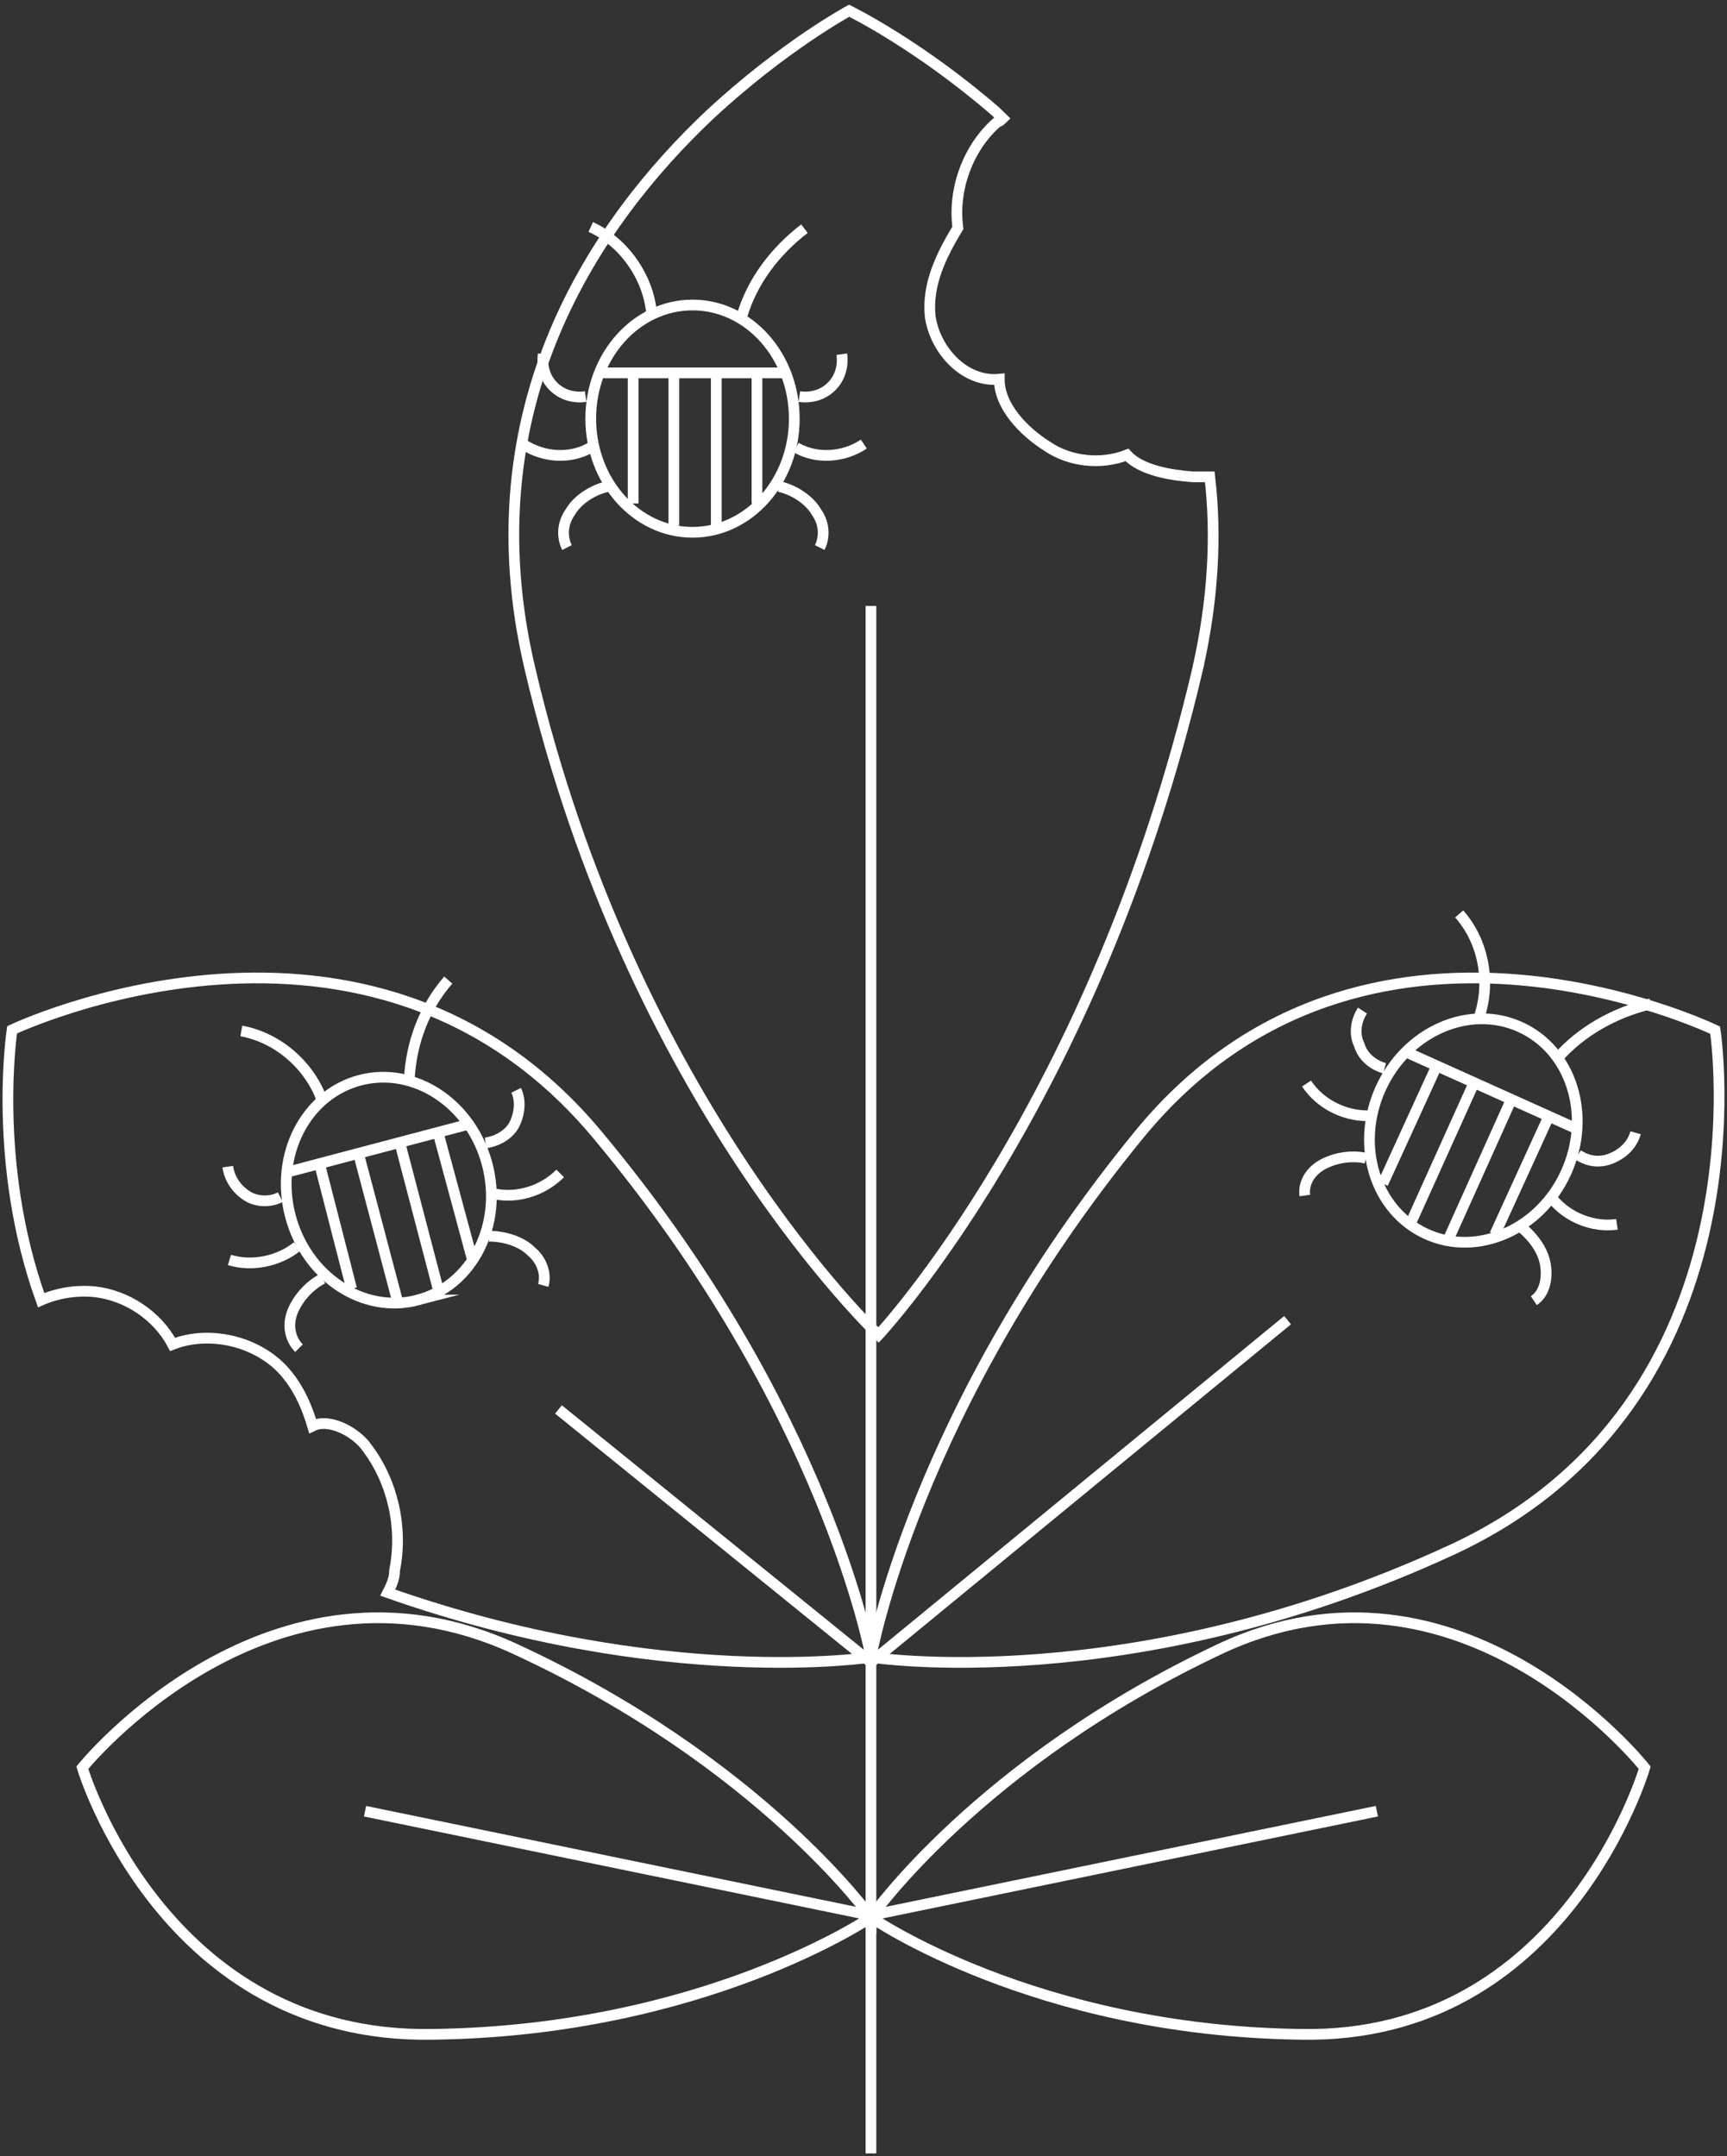 <svg width="161" height="201" fill="none" xmlns="http://www.w3.org/2000/svg"><rect width="100%" height="100%" fill="#333333" stroke="none"/><path d="M111.657 62.337c-9.49 40.474-29.758 62.122-29.758 62.122s-23.002-21.648-32.493-62.122c-5.79-24.472 6.274-41.728 16.73-51.61C73.051 4.293 79.163 1 79.163 1s6.435 3.137 13.673 9.412l.643.628c-.16.157-.321.314-.482.314-2.735 2.353-4.182 6.275-3.7 9.883-1.608 2.667-2.895 5.333-2.573 8.314.482 3.137 3.217 6.118 6.434 5.804 0 2.51 2.252 4.863 4.504 6.275 2.09 1.412 4.986 1.726 7.399.784 1.287 1.412 4.021 1.883 6.112 2.04h1.609c.643 5.49.322 11.452-1.126 17.883zm-30.463 92.158s-19.42 3.012-45.047-6.023c.319-.634.637-1.268.637-2.061.796-3.962-.16-8.242-2.547-11.412-.955-1.427-3.502-2.853-5.093-2.061-.478-1.585-1.114-3.17-2.229-4.597-2.387-3.17-7.163-4.438-10.824-3.011-1.432-2.695-4.297-4.597-7.322-4.914-1.75-.159-3.501.158-4.934.792-4.616-12.839-2.706-25.203-2.706-25.203s33.268-15.85 54.597 9.828c21.33 25.52 25.468 48.662 25.468 48.662zm0-98.008v144.267m-.001-45.777l-29.13-23.582" stroke="#fff" stroke-miterlimit="10"/><path d="M81.194 178.745s-10.252-14.432-33.157-25.015c-22.905-10.584-40.364 11.064-40.364 11.064s7.528 25.337 32.676 24.856c25.307-.321 40.845-10.905 40.845-10.905zm0-.186l-47.165-9.71m47.165-14.354s4.069-23.19 25.035-48.763c20.967-25.574 53.668-9.69 53.668-9.69s5.32 34.627-24.565 48.447c-29.885 13.819-54.138 10.006-54.138 10.006zm0 .482l38.841-31.905" stroke="#fff" stroke-miterlimit="10"/><path d="M81.194 178.745s10.058-14.432 32.531-25.015c22.473-10.584 39.603 11.064 39.603 11.064s-7.386 25.337-32.06 24.856c-24.83-.321-40.074-10.905-40.074-10.905zm0-.186l47.165-9.71M64.56 49.623c5.24 0 9.487-4.744 9.487-10.595 0-5.851-4.247-10.594-9.487-10.594s-9.488 4.743-9.488 10.594c0 5.851 4.248 10.595 9.488 10.595zm-8.381-14.864h17.236m-14.39 12.176V34.759m11.543 12.176V34.759M62.821 48.99V34.76m3.952 14.23V35.233m-16.129-2.214c-.158 1.107.158 2.214.949 3.005.79.79 1.897 1.106 3.004.948" stroke="#fff" stroke-miterlimit="10"/><path d="M56.653 45.353c-1.423.316-2.846 1.265-3.479 2.372-.79 1.107-.79 2.372-.316 3.32M48.747 41.4c1.898 1.265 4.428 1.423 6.325.316m23.403-8.697c.158 1.107-.158 2.214-.95 3.005-.79.79-1.897 1.106-3.004.948m-1.898 8.381c1.423.316 2.846 1.265 3.479 2.372.79 1.107.79 2.372.316 3.32m4.113-9.645c-1.897 1.265-4.427 1.423-6.325.316M60.765 29.54c-.158-3.479-2.53-6.957-5.693-8.38m14.075 8.38c.948-3.32 3.162-6.167 5.85-8.222m70.999 87.987c2.413-5.33.499-11.403-4.275-13.563-4.773-2.16-10.599.41-13.011 5.74-2.413 5.33-.499 11.403 4.275 13.563 4.774 2.161 10.599-.409 13.011-5.74zm-14.707-11.137l15.813 7.115m-18.184 5.06l5.06-11.069m5.376 15.813l5.06-11.069m-12.808 9.804l5.851-12.966m-2.371 14.548l5.693-12.651m-13.758-8.538c-.633.948-.791 2.213-.316 3.162.316 1.107 1.265 1.898 2.371 2.214" stroke="#fff" stroke-miterlimit="10"/><path d="M127.337 107.972c-1.423-.317-3.005 0-4.112.632-1.106.633-1.739 1.74-1.581 2.847m.159-10.437c1.265 1.898 3.479 3.005 5.692 3.005m24.985 1.581c-.316 1.106-1.107 1.897-2.214 2.372-1.107.474-2.214.316-3.162-.317m-5.219 6.8c1.107.949 2.055 2.214 2.214 3.637.158 1.265-.159 2.53-1.107 3.162m7.747-7.115c-2.213.316-4.585-.633-6.009-2.372m-6.956-16.604c1.265-3.32.632-7.274-1.74-9.962m9.171 13.441c2.214-2.53 5.376-4.27 8.697-5.06M38.93 121.2c5.07-1.328 7.976-6.993 6.492-12.653-1.483-5.66-6.794-9.171-11.863-7.843-5.068 1.328-7.975 6.993-6.491 12.653 1.483 5.66 6.794 9.171 11.863 7.843zm-12.004-11.964l16.761-4.427m-10.909 15.338l-3.005-11.701m14.231 8.855L40.842 105.6m-3.796 15.654l-3.637-13.757m7.432 12.65l-3.479-13.282m-16.129 1.897c.159 1.107.791 2.056 1.74 2.688.949.633 2.214.633 3.162.158" stroke="#fff" stroke-miterlimit="10"/><path d="M30.089 119.199c-1.265.632-2.372 1.897-2.847 3.162-.474 1.265-.158 2.53.633 3.321m-6.485-8.223c2.056.633 4.586.158 6.326-1.265m20.4-14.548c.474.949.316 2.214-.158 3.163-.475.949-1.582 1.581-2.688 1.739m.315 8.698c1.423 0 3.004.474 3.953 1.423.949.791 1.423 2.056 1.107 3.163m1.58-10.438c-1.58 1.582-3.953 2.372-6.166 1.898m-15.969-8.539c-1.108-3.32-4.112-6.009-7.591-6.641m15.654 4.586c.158-3.48 1.424-6.8 3.637-9.33" stroke="#fff" stroke-miterlimit="10"/></svg>